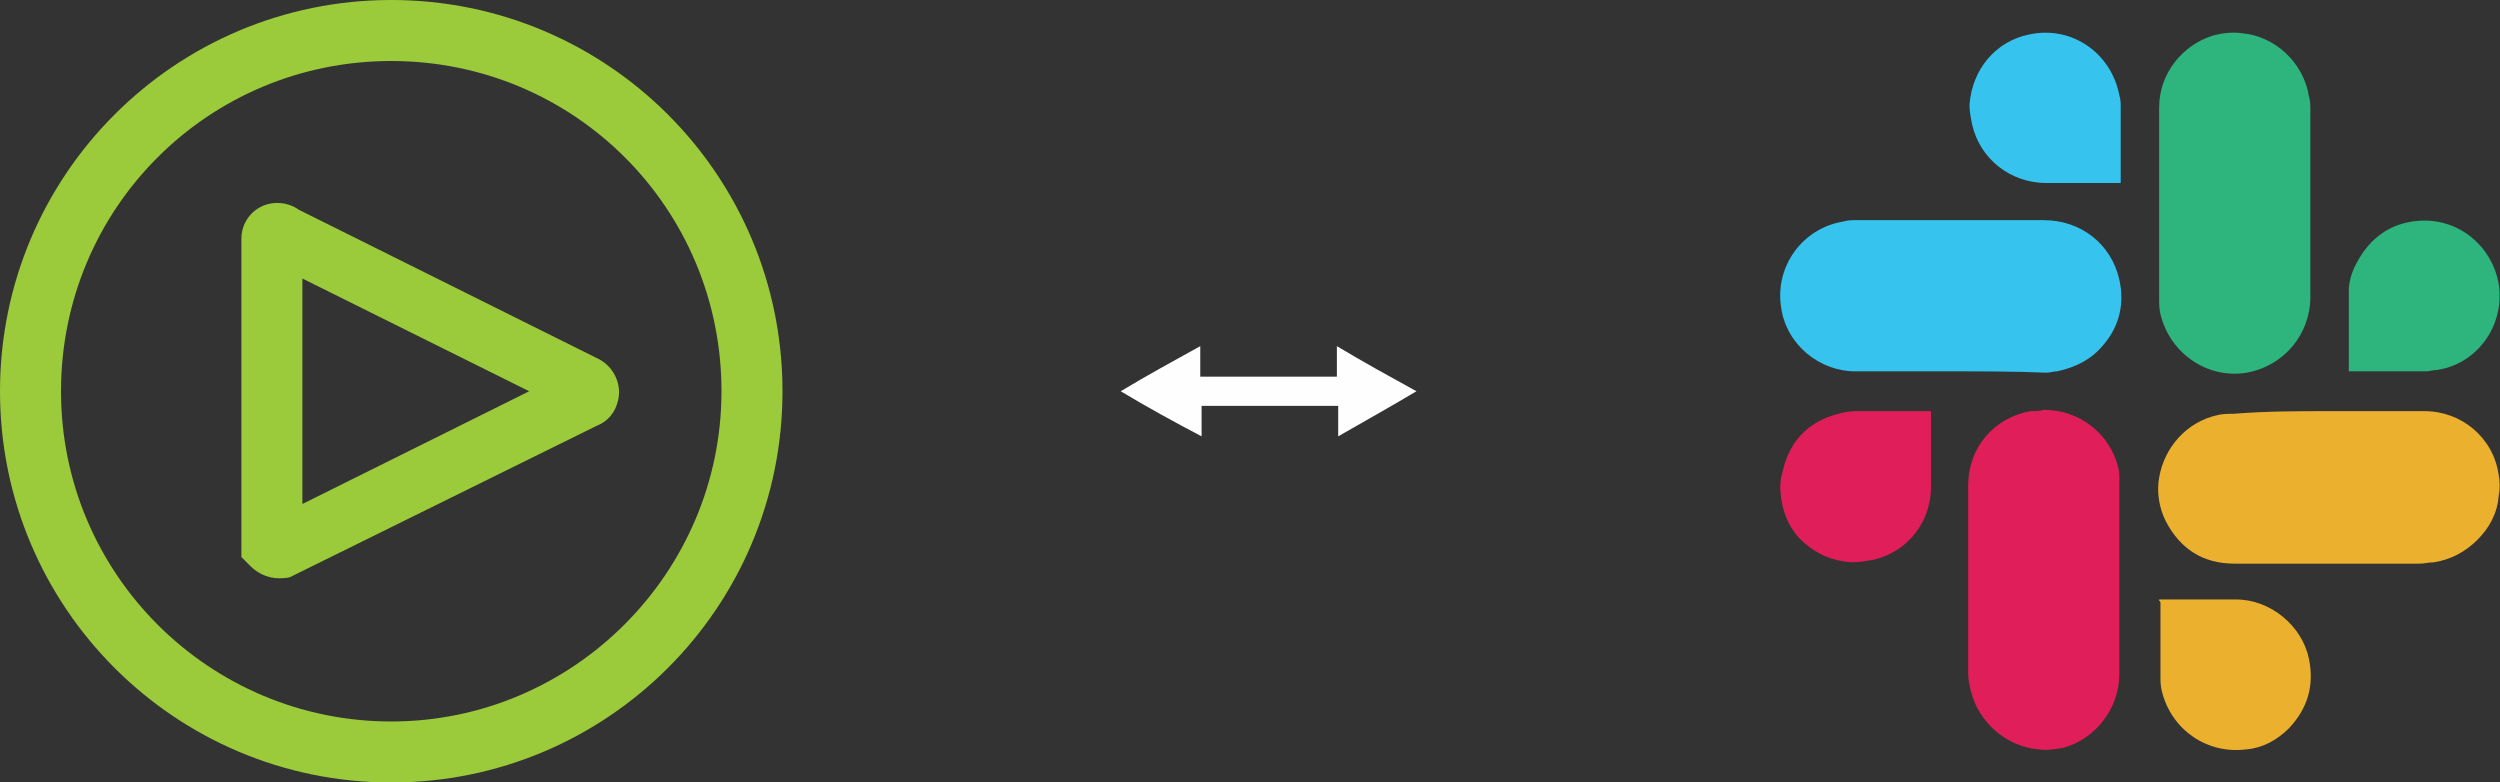 <?xml version="1.0" encoding="utf-8"?>
<!-- Generator: Adobe Illustrator 22.1.0, SVG Export Plug-In . SVG Version: 6.00 Build 0)  -->
<svg version="1.1" id="Layer_1" xmlns="http://www.w3.org/2000/svg" xmlns:xlink="http://www.w3.org/1999/xlink" x="0px" y="0px"
	 viewBox="0 0 188.5 59" style="enable-background:new 0 0 188.5 59;" xml:space="preserve">
<rect x="0" y="0" width="188.5" height="59" fill="#333333" stroke="none"/>
<style type="text/css">
	.st0{fill:#9BCA3B;}
	.st1{fill:#2EB57D;}
	.st2{fill:#EBB12E;}
	.st3{fill:#36C4EF;}
	.st4{fill:#DF1E5A;}
	.st5{fill:#FEFEFE;}
</style>
<g>
	<g>
		<path class="st0" d="M29.5,59C13.2,59,0,45.8,0,29.5C0,13.2,13.2,0,29.5,0S59,13.2,59,29.5C59,45.8,45.8,59,29.5,59z M29.5,4.6
			C15.7,4.6,4.6,15.7,4.6,29.5c0,13.8,11.2,24.9,24.9,24.9s24.9-11.2,24.9-24.9C54.4,15.7,43.3,4.6,29.5,4.6z M21,43.6
			c-0.7,0-1.5-0.3-2.1-0.9l-0.7-0.7V18c0-1.5,1.2-2.7,2.7-2.7c0.6,0,1.2,0.2,1.6,0.5l22.7,11.3c1.1,0.6,1.7,1.9,1.4,3.1
			c-0.2,0.9-0.8,1.6-1.6,1.9L22.1,43.4C21.8,43.6,21.4,43.6,21,43.6z M20.1,39.3C20.1,39.3,20.1,39.3,20.1,39.3L20.1,39.3z M22.8,21
			v17l17.1-8.5L22.8,21z"/>
	</g>
</g>
<g>
	<path class="st1" d="M162.8,15.2c0-2.4,0-4.7,0-7.1c0-2.6,1.8-4.7,4-5.4c0.7-0.2,1.5-0.3,2.2-0.2c2.5,0.2,4.7,2.2,5.1,4.8
		c0.1,0.3,0.1,0.7,0.1,1c0,4.7,0,9.4,0,14.1c0,2.8-2,5.2-4.8,5.7c-3,0.5-5.8-1.5-6.5-4.4c-0.1-0.4-0.1-0.8-0.1-1.3
		C162.8,20,162.8,17.6,162.8,15.2z"/>
	<path class="st2" d="M175.7,31c2.4,0,4.7,0,7.1,0c2.8,0,5.2,2,5.6,4.8c0.1,0.5,0.1,1.1,0,1.6c-0.1,1.3-0.7,2.4-1.6,3.3
		c-0.9,0.9-2,1.5-3.3,1.7c-0.4,0-0.7,0.1-1.1,0.1c-4.6,0-9.3,0-13.9,0c-2.4,0-4.1-1.1-5.2-3.2c-0.5-1-0.7-2.2-0.5-3.3
		c0.4-2.3,2.1-4.2,4.4-4.7c0.4-0.1,0.8-0.1,1.2-0.1C170.9,31,173.3,31,175.7,31z"/>
	<path class="st3" d="M147.1,28c-2.4,0-4.8,0-7.2,0c-2.7,0-5.2-2-5.6-4.8c-0.5-3.1,1.6-6,4.7-6.5c0.3-0.1,0.7-0.1,1-0.1
		c4.7,0,9.4,0,14.1,0c2.8,0,5.1,1.8,5.7,4.5c0.4,1.8,0,3.5-1.2,4.9c-0.9,1.1-2.1,1.7-3.5,2c-0.3,0-0.5,0.1-0.8,0.1
		C151.9,28,149.5,28,147.1,28z"/>
	<path class="st4" d="M154.1,30.9c2.8,0,5,1.9,5.6,4.3c0.1,0.3,0.1,0.6,0.1,0.9c0,0.6,0,1.3,0,1.9c0,4.3,0,8.5,0,12.8
		c0,2.7-1.9,5-4.3,5.6c-0.6,0.1-1.2,0.2-1.8,0.1c-2.4-0.2-4.5-2-5.1-4.4c-0.1-0.4-0.2-0.9-0.2-1.3c0-4.7,0-9.5,0-14.2
		c0-2.8,1.9-5.1,4.7-5.6C153.5,31,153.8,31,154.1,30.9z"/>
	<path class="st3" d="M159.9,13.8c-0.1,0-0.2,0-0.2,0c-1.8,0-3.6,0-5.4,0c-2.7,0-5-1.8-5.6-4.4c-0.1-0.5-0.2-1-0.2-1.5
		c0.2-2.7,2-4.8,4.5-5.3c3.2-0.7,6.2,1.4,6.8,4.6c0.1,0.3,0.1,0.6,0.1,0.9c0,1.9,0,3.7,0,5.6C159.9,13.7,159.9,13.7,159.9,13.8z"/>
	<path class="st4" d="M145.6,31c0,0.1,0,0.1,0,0.2c0,1.8,0,3.7,0,5.5c0,2.7-1.8,4.9-4.3,5.5c-0.6,0.1-1.1,0.2-1.7,0.2
		c-1.4-0.1-2.6-0.6-3.6-1.5c-1-0.9-1.5-2-1.7-3.3c-0.1-0.7-0.1-1.4,0.1-2c0.5-2.3,1.9-3.8,4.2-4.4c0.4-0.1,0.8-0.2,1.3-0.2
		c1.9,0,3.8,0,5.7,0C145.5,31,145.6,31,145.6,31z"/>
	<path class="st2" d="M162.8,45.2c0.1,0,0.1,0,0.2,0c1.9,0,3.7,0,5.6,0c2.6,0,5,2,5.5,4.5c0.4,2-0.1,3.7-1.5,5.2
		c-0.9,0.9-2,1.5-3.2,1.6c-3,0.4-5.7-1.5-6.4-4.4c-0.1-0.4-0.1-0.7-0.1-1.1c0-1.9,0-3.7,0-5.6C162.8,45.3,162.8,45.3,162.8,45.2z"/>
	<path class="st1" d="M177.1,28c0-0.1,0-0.2,0-0.2c0-2,0-4,0-5.9c0-0.6,0.2-1.3,0.5-1.9c0.9-1.8,2.3-3,4.3-3.3
		c3.3-0.5,6,1.8,6.5,4.7c0.5,3.2-1.7,6.1-4.7,6.5c-0.3,0-0.5,0.1-0.8,0.1c-1.9,0-3.8,0-5.6,0C177.2,28,177.2,28,177.1,28z"/>
</g>
<path class="st5" d="M84.5,29.5c2-1.2,4-2.3,6-3.4c0,0.8,0,1.6,0,2.3c3.4,0,6.9,0,10.3,0c0-0.8,0-1.5,0-2.3c2,1.2,4,2.3,6,3.4
	c-2,1.2-4,2.3-5.9,3.4c0-0.8,0-1.6,0-2.3c-3.4,0-6.9,0-10.3,0c0,0.8,0,1.5,0,2.3C88.5,31.8,86.5,30.7,84.5,29.5z"/>
</svg>
